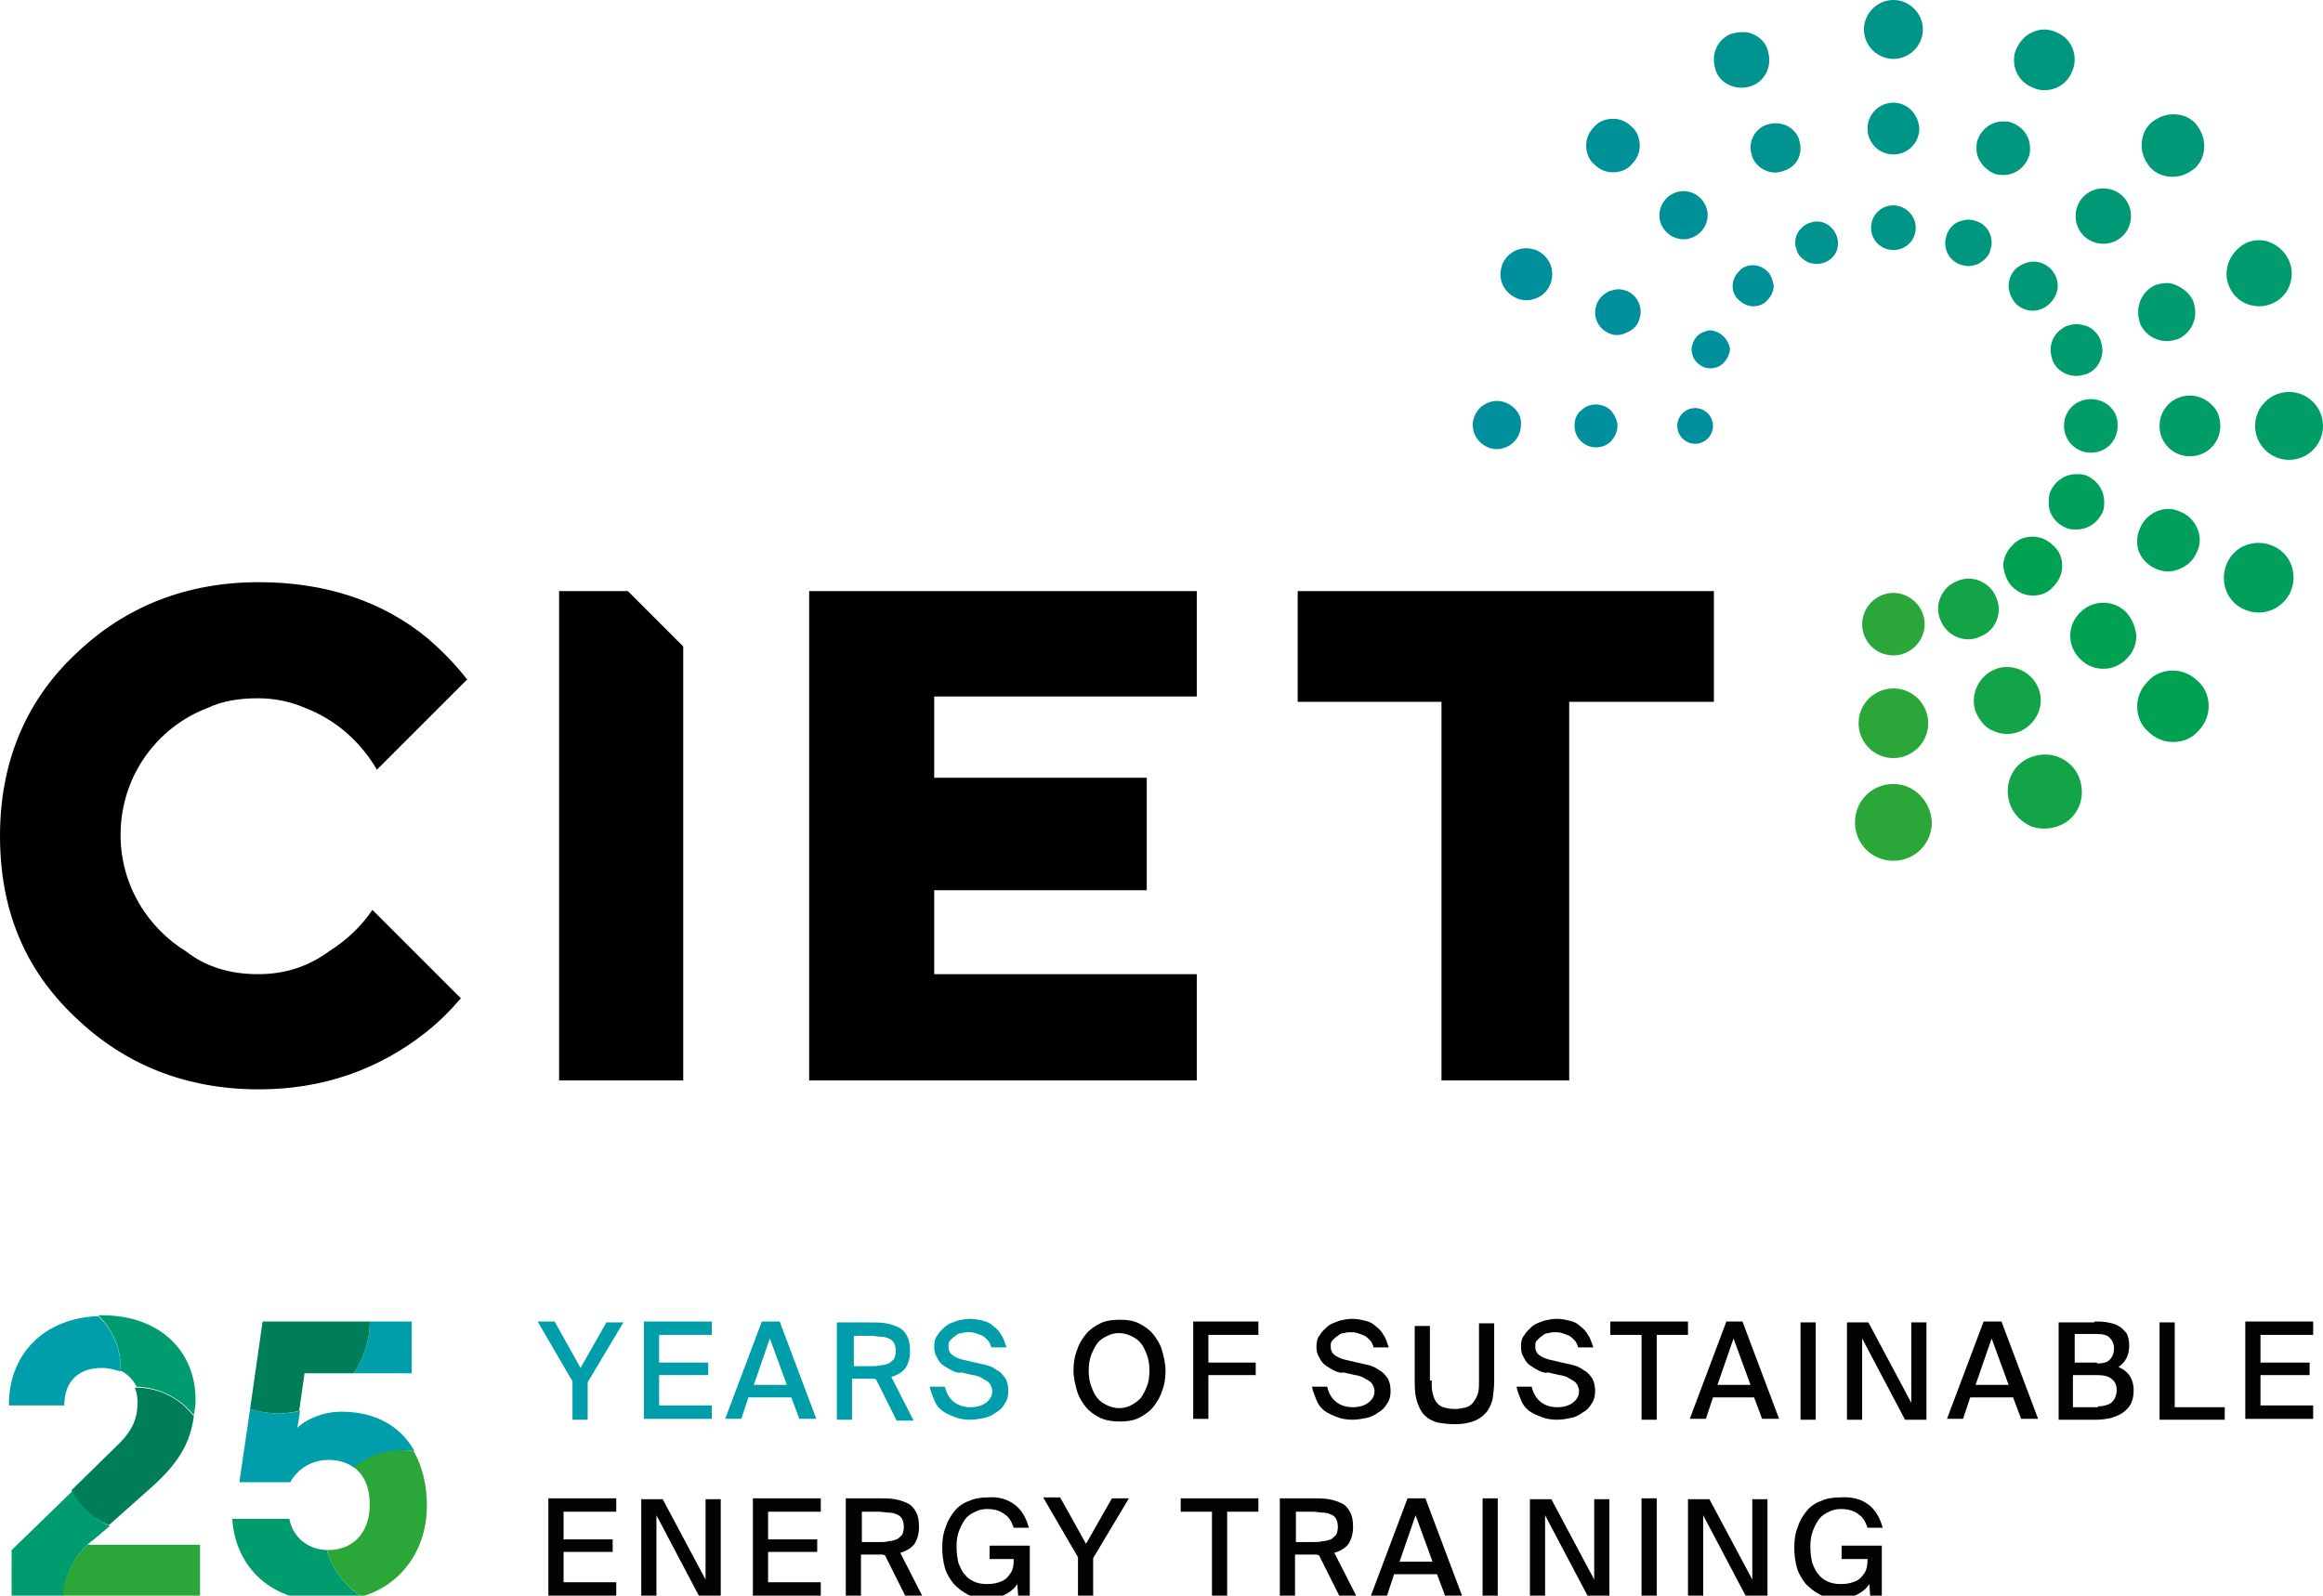 <?xml version="1.0" encoding="utf-8"?>
<!-- Generator: Adobe Illustrator 16.0.0, SVG Export Plug-In . SVG Version: 6.00 Build 0)  -->
<!DOCTYPE svg PUBLIC "-//W3C//DTD SVG 1.1//EN" "http://www.w3.org/Graphics/SVG/1.1/DTD/svg11.dtd">
<svg version="1.1" id="Layer_1" xmlns="http://www.w3.org/2000/svg" xmlns:xlink="http://www.w3.org/1999/xlink" x="0px" y="0px"
	 width="252.994px" height="173.818px" viewBox="162.632 319.495 252.994 173.818"
	 enable-background="new 162.632 319.495 252.994 173.818" xml:space="preserve">
<g>
	<g>
		<g>
			<path fill="#2BA73A" d="M368.84,404.896c-2.334,0-4.183,1.849-4.183,4.183c0,2.335,1.849,4.183,4.183,4.183
				s4.183-1.848,4.183-4.183C372.925,406.744,371.077,404.896,368.84,404.896z"/>
			<path fill="#2BA73A" d="M368.84,402.075c2.043,0,3.793-1.653,3.793-3.794c0-2.042-1.653-3.793-3.793-3.793
				c-2.043,0-3.793,1.653-3.793,3.793C365.047,400.324,366.7,402.075,368.84,402.075z"/>
			<path fill="#2BA73A" d="M368.84,390.889c1.848,0,3.404-1.556,3.404-3.404s-1.557-3.404-3.404-3.404s-3.404,1.556-3.404,3.404
				S366.895,390.889,368.84,390.889z"/>
		</g>
		<g>
			<path fill="#009589" d="M368.84,341.866c-1.361,0-2.432,1.07-2.432,2.432s1.07,2.432,2.432,2.432s2.432-1.07,2.432-2.432
				S370.105,341.866,368.84,341.866z"/>
			<path fill="#009589" d="M368.84,330.68c-1.557,0-2.82,1.265-2.82,2.821c0,1.557,1.264,2.821,2.82,2.821s2.82-1.264,2.82-2.821
				C371.564,331.945,370.397,330.68,368.84,330.68z"/>
			<path fill="#009589" d="M368.84,325.914c1.751,0,3.21-1.459,3.21-3.21c0-1.75-1.459-3.209-3.21-3.209s-3.21,1.459-3.21,3.209
				C365.63,324.455,367.089,325.914,368.84,325.914z"/>
		</g>
		<g>
			<path fill="#009781" d="M374.676,344.979c-0.097,0.292-0.194,0.681-0.194,0.973c0,1.07,0.584,1.946,1.557,2.334
				c0.291,0.098,0.681,0.195,0.973,0.195c0.291,0,0.681-0.097,0.973-0.195c0.583-0.292,1.167-0.778,1.361-1.362
				c0.098-0.292,0.194-0.681,0.194-0.973c0-1.07-0.583-1.945-1.556-2.334c-0.292-0.098-0.682-0.195-0.973-0.195
				c-0.292,0-0.682,0.097-0.973,0.195C375.454,343.812,374.968,344.298,374.676,344.979z"/>
			<path fill="#009781" d="M379.734,338.364c0.39,0.195,0.778,0.195,1.07,0.195l0,0c1.167,0,2.237-0.681,2.724-1.848
				c0.194-0.389,0.194-0.778,0.194-1.07c0-1.167-0.681-2.237-1.848-2.724c-0.39-0.194-0.778-0.194-1.07-0.194
				c-1.167,0-2.237,0.681-2.724,1.848c-0.194,0.389-0.194,0.778-0.194,1.167C377.886,336.808,378.664,337.878,379.734,338.364z"/>
			<path fill="#009781" d="M382.263,324.747c-0.194,0.389-0.292,0.778-0.292,1.264c0,1.362,0.778,2.529,2.043,3.016
				c0.389,0.194,0.778,0.292,1.265,0.292c1.361,0,2.528-0.778,3.015-2.042c0.195-0.389,0.292-0.875,0.292-1.265
				c0-1.361-0.778-2.529-2.042-3.015c-0.39-0.194-0.876-0.292-1.265-0.292c-0.39,0-0.876,0.098-1.265,0.292
				C383.236,323.288,382.653,323.969,382.263,324.747z"/>
		</g>
		<g>
			<path fill="#009978" d="M386.738,350.62c0-0.681-0.292-1.362-0.778-1.848s-1.167-0.778-1.848-0.778
				c-0.682,0-1.362,0.292-1.945,0.778c-0.486,0.486-0.778,1.167-0.778,1.848c0,0.681,0.292,1.362,0.778,1.945
				c0.486,0.486,1.167,0.778,1.848,0.778s1.361-0.292,1.848-0.778C386.446,351.982,386.738,351.301,386.738,350.62z"/>
			<path fill="#009978" d="M389.558,345.173c0.584,0.583,1.362,0.875,2.141,0.875c0.777,0,1.556-0.292,2.14-0.875
				c0.583-0.583,0.875-1.362,0.875-2.14c0-0.778-0.292-1.556-0.875-2.14c-0.584-0.584-1.362-0.875-2.14-0.875
				c-0.778,0-1.557,0.292-2.141,0.875c-0.583,0.583-0.875,1.362-0.875,2.14C388.683,343.812,388.975,344.59,389.558,345.173z"/>
			<path fill="#009978" d="M396.854,337.781c0.681,0.681,1.459,0.973,2.432,0.973c0.875,0,1.75-0.389,2.432-0.973
				c0.681-0.681,0.973-1.459,0.973-2.432c0-0.875-0.39-1.751-0.973-2.432c-0.682-0.681-1.459-0.973-2.432-0.973
				c-0.876,0-1.751,0.389-2.432,0.973c-0.682,0.681-0.973,1.459-0.973,2.432S396.27,337.1,396.854,337.781z"/>
		</g>
		<g>
			<path fill="#009B6F" d="M385.959,357.624c0,0.389,0.098,0.681,0.194,1.07c0.39,1.07,1.459,1.751,2.627,1.751
				c0.389,0,0.681-0.097,1.069-0.194c1.07-0.389,1.751-1.459,1.751-2.626c0-0.389-0.098-0.681-0.194-1.07
				c-0.292-0.681-0.778-1.265-1.557-1.557c-0.389-0.097-0.681-0.194-1.07-0.194c-0.389,0-0.681,0.097-1.069,0.194
				C386.64,355.484,385.959,356.457,385.959,357.624z"/>
			<path fill="#009B6F" d="M395.491,353.538c0,0.389,0.098,0.778,0.194,1.167c0.486,1.167,1.654,1.945,2.918,1.945
				c0.39,0,0.778-0.097,1.168-0.194c1.167-0.486,1.945-1.654,1.945-2.918c0-0.389-0.098-0.875-0.195-1.167
				c-0.291-0.778-0.973-1.362-1.75-1.751c-0.39-0.194-0.778-0.292-1.168-0.292c-0.389,0-0.777,0.097-1.167,0.194
				C396.27,351.009,395.491,352.177,395.491,353.538z"/>
			<path fill="#009B6F" d="M405.121,349.356c0,0.486,0.097,0.875,0.291,1.361c0.584,1.362,1.849,2.14,3.308,2.14
				c0.486,0,0.875-0.097,1.361-0.292c1.362-0.583,2.141-1.848,2.141-3.307c0-0.486-0.098-0.875-0.292-1.361
				c-0.389-0.875-1.07-1.557-1.945-1.946c-0.39-0.194-0.876-0.292-1.362-0.292s-0.875,0.097-1.361,0.292
				C405.996,346.632,405.121,347.897,405.121,349.356z"/>
		</g>
		<g>
			<path fill="#008F9D" d="M325.653,363.168c-0.681,0-1.361,0.292-1.848,0.778s-0.778,1.167-0.778,1.848
				c0,0.681,0.292,1.362,0.778,1.848s1.167,0.778,1.848,0.778l0,0c0.682,0,1.362-0.292,1.849-0.778s0.778-1.167,0.778-1.945
				C328.376,364.432,327.113,363.168,325.653,363.168z"/>
			<path fill="#008F9D" d="M338.104,364.238c-0.39-0.389-0.973-0.681-1.654-0.681c-0.583,0-1.167,0.194-1.653,0.681
				c-0.486,0.389-0.681,0.973-0.681,1.654c0,0.583,0.194,1.167,0.681,1.653c0.39,0.389,0.973,0.681,1.653,0.681
				c0.584,0,1.168-0.194,1.654-0.681c0.389-0.486,0.681-0.973,0.681-1.653C338.784,365.308,338.492,364.724,338.104,364.238z"/>
			<path fill="#008F9D" d="M347.246,363.946c-1.069,0-1.945,0.875-1.945,1.945c0,1.07,0.876,1.946,1.945,1.946
				c1.07,0,1.945-0.875,1.945-1.946C349.192,364.821,348.317,363.946,347.246,363.946z"/>
		</g>
		<g>
			<path fill="#009D66" d="M390.336,362.973c-1.653,0-2.918,1.265-2.918,2.918c0,1.654,1.361,2.918,2.918,2.918
				c1.653,0,2.918-1.265,2.918-2.918C393.352,364.238,391.99,362.973,390.336,362.973z"/>
			<path fill="#009D66" d="M403.467,363.557c-0.583-0.584-1.459-0.973-2.334-0.973c-1.848,0-3.307,1.459-3.307,3.307
				c0,1.848,1.459,3.307,3.307,3.307s3.307-1.459,3.307-3.307C404.44,365.016,404.149,364.141,403.467,363.557z"/>
			<path fill="#009D66" d="M411.93,362.195c-2.043,0-3.696,1.653-3.696,3.696c0,2.043,1.653,3.696,3.696,3.696
				s3.696-1.653,3.696-3.696C415.626,363.849,413.973,362.195,411.93,362.195z"/>
		</g>
		<g>
			<path fill="#008F9D" d="M331.49,350.426c0.097-0.292,0.194-0.681,0.194-1.07c0-1.167-0.681-2.14-1.751-2.626
				c-0.389-0.097-0.681-0.194-1.07-0.194c-1.167,0-2.14,0.681-2.626,1.75c-0.098,0.389-0.194,0.681-0.194,1.07
				c0,1.167,0.681,2.14,1.751,2.626c0.681,0.292,1.459,0.292,2.14,0C330.711,351.69,331.198,351.106,331.49,350.426z"/>
			<path fill="#008F9D" d="M341.118,354.414c0.098-0.292,0.195-0.583,0.195-0.973c0-0.973-0.584-1.848-1.46-2.237
				c-0.291-0.098-0.583-0.195-0.973-0.195c-0.291,0-0.583,0.097-0.973,0.195c-0.583,0.292-1.069,0.681-1.361,1.361
				c-0.098,0.292-0.194,0.584-0.194,0.973c0,0.973,0.583,1.848,1.459,2.237c0.583,0.292,1.265,0.292,1.848,0
				C340.438,355.484,340.924,354.997,341.118,354.414z"/>
			<path fill="#008F9D" d="M349.678,355.678c-0.291-0.097-0.486-0.195-0.777-0.195c-0.292,0-0.486,0.098-0.778,0.195
				c-0.486,0.194-0.876,0.583-1.07,1.07c-0.098,0.292-0.194,0.486-0.194,0.778c0,0.875,0.486,1.556,1.265,1.945
				c0.486,0.194,1.069,0.194,1.556,0s0.876-0.583,1.168-1.167c0.097-0.292,0.194-0.486,0.194-0.778
				C350.943,356.748,350.456,356.067,349.678,355.678z"/>
		</g>
		<g>
			<path fill="#009F5B" d="M387.613,376.98c0.39,0.194,0.778,0.194,1.168,0.194c1.264,0,2.334-0.778,2.82-1.848
				c0.194-0.389,0.194-0.778,0.194-1.167c0-1.265-0.778-2.334-1.848-2.821c-0.39-0.195-0.778-0.195-1.167-0.195
				c-1.265,0-2.335,0.778-2.821,1.848c-0.194,0.389-0.194,0.778-0.194,1.167C385.667,375.326,386.446,376.494,387.613,376.98z"/>
			<path fill="#009F5B" d="M397.437,381.454c0.876,0.389,1.751,0.389,2.626,0c0.876-0.389,1.459-0.973,1.849-1.848
				c0.194-0.389,0.292-0.875,0.292-1.264c0-1.362-0.876-2.626-2.141-3.113c-0.389-0.194-0.875-0.292-1.264-0.292
				c-1.362,0-2.627,0.875-3.113,2.14c-0.194,0.389-0.292,0.875-0.292,1.265C395.297,379.606,396.075,380.871,397.437,381.454z"/>
			<path fill="#009F5B" d="M412.124,383.886c0.194-0.486,0.292-0.973,0.292-1.459c0-1.556-0.875-2.918-2.335-3.501
				c-0.486-0.195-0.973-0.292-1.459-0.292c-1.556,0-2.918,0.875-3.501,2.334c-0.195,0.486-0.292,0.973-0.292,1.459
				c0,1.557,0.875,2.918,2.334,3.502c0.486,0.194,0.973,0.292,1.459,0.292C410.179,386.22,411.541,385.248,412.124,383.886z"/>
		</g>
		<g>
			<path fill="#009198" d="M336.255,337.392c0.584,0.584,1.265,0.875,2.043,0.875s1.556-0.292,2.042-0.875
				c0.584-0.583,0.876-1.264,0.876-2.042c0-0.778-0.292-1.556-0.876-2.042c-0.583-0.583-1.264-0.875-2.042-0.875
				s-1.557,0.292-2.043,0.875c-0.583,0.583-0.875,1.264-0.875,2.042S335.672,336.905,336.255,337.392z"/>
			<path fill="#009198" d="M344.134,344.784c0.486,0.486,1.167,0.778,1.848,0.778c0.682,0,1.362-0.292,1.849-0.778
				s0.778-1.167,0.778-1.848c0-0.681-0.292-1.362-0.778-1.848s-1.167-0.778-1.849-0.778c-0.681,0-1.361,0.292-1.848,0.778
				s-0.778,1.167-0.778,1.848C343.356,343.714,343.648,344.298,344.134,344.784z"/>
			<path fill="#009198" d="M355.125,349.064c-0.389-0.389-0.973-0.681-1.557-0.681c-0.583,0-1.167,0.194-1.556,0.681
				c-0.39,0.389-0.681,0.973-0.681,1.556c0,0.584,0.194,1.167,0.681,1.557c0.389,0.389,0.973,0.681,1.556,0.681
				c0.584,0,1.168-0.194,1.557-0.681c0.389-0.389,0.681-0.973,0.681-1.557C355.709,350.037,355.514,349.453,355.125,349.064z"/>
		</g>
		<g>
			<path fill="#00A251" d="M381.777,383.399c0.584,0.584,1.362,0.973,2.237,0.973s1.653-0.292,2.237-0.973
				c0.583-0.583,0.973-1.361,0.973-2.237s-0.292-1.654-0.973-2.237c-0.584-0.583-1.362-0.973-2.237-0.973s-1.653,0.292-2.237,0.973
				c-0.583,0.583-0.973,1.362-0.973,2.237C380.902,381.94,381.194,382.816,381.777,383.399z"/>
			<path fill="#00A251" d="M394.227,386.22c-0.681-0.681-1.556-1.07-2.528-1.07s-1.849,0.389-2.529,1.07
				c-0.681,0.681-1.07,1.557-1.07,2.529s0.39,1.848,1.07,2.529s1.557,1.07,2.529,1.07s1.848-0.389,2.528-1.07s1.07-1.556,1.07-2.529
				C395.199,387.777,394.811,386.901,394.227,386.22z"/>
			<path fill="#00A251" d="M403.176,396.434c0-1.07-0.39-2.043-1.168-2.724c-0.777-0.778-1.75-1.167-2.723-1.167
				c-1.07,0-2.043,0.389-2.724,1.167c-0.778,0.778-1.168,1.751-1.168,2.724c0,1.07,0.39,2.043,1.168,2.724
				c0.778,0.778,1.751,1.167,2.724,1.167c1.069,0,2.042-0.389,2.723-1.167C402.786,398.379,403.176,397.406,403.176,396.434z"/>
		</g>
		<g>
			<path fill="#009390" d="M349.289,326.011c0,0.389,0.098,0.778,0.194,1.167c0.292,0.778,0.876,1.362,1.653,1.653
				c0.778,0.292,1.557,0.292,2.335,0c1.167-0.486,1.848-1.556,1.848-2.82c0-0.389-0.097-0.778-0.194-1.167
				c-0.292-0.778-0.875-1.362-1.653-1.654c-0.39-0.194-0.778-0.194-1.167-0.194c-0.39,0-0.778,0.097-1.168,0.194
				C349.97,323.677,349.289,324.747,349.289,326.011z"/>
			<path fill="#009390" d="M358.724,335.641c0-0.389-0.097-0.681-0.194-1.07c-0.292-0.681-0.778-1.167-1.459-1.459
				c-0.292-0.097-0.681-0.194-1.07-0.194c-0.389,0-0.681,0.097-1.069,0.194c-0.973,0.389-1.653,1.362-1.653,2.432
				c0,0.389,0.097,0.681,0.194,1.07c0.292,0.681,0.778,1.167,1.459,1.459c0.681,0.292,1.361,0.292,2.042,0
				C358.141,337.684,358.724,336.711,358.724,335.641z"/>
			<path fill="#009390" d="M362.81,345.951c0-0.292-0.098-0.583-0.195-0.875c-0.389-0.875-1.167-1.459-2.14-1.459
				c-0.292,0-0.583,0.097-0.875,0.194c-0.876,0.389-1.459,1.167-1.459,2.14c0,0.292,0.097,0.584,0.194,0.875
				c0.194,0.584,0.681,0.973,1.265,1.265c0.583,0.194,1.167,0.194,1.751,0C362.323,347.702,362.81,346.924,362.81,345.951z"/>
		</g>
		<g>
			<path fill="#12A447" d="M380.318,385.831c0-0.389-0.097-0.875-0.292-1.264c-0.486-1.265-1.751-2.042-3.015-2.042
				c-0.39,0-0.876,0.097-1.265,0.292c-1.265,0.486-2.043,1.751-2.043,3.015c0,0.389,0.098,0.875,0.292,1.265
				c0.486,1.265,1.751,2.042,3.016,2.042l0,0c0.389,0,0.875-0.097,1.264-0.292C379.539,388.36,380.318,387.193,380.318,385.831z"/>
			<path fill="#12A447" d="M384.889,395.752c0-0.486-0.097-0.973-0.291-1.362c-0.584-1.361-1.945-2.237-3.404-2.237
				c-0.486,0-0.973,0.097-1.362,0.292c-1.361,0.584-2.237,1.945-2.237,3.405c0,0.486,0.098,0.973,0.292,1.362
				c0.389,0.875,1.07,1.653,1.945,1.945c0.876,0.389,1.945,0.389,2.821,0C383.916,398.573,384.889,397.309,384.889,395.752z"/>
			<path fill="#12A447" d="M389.364,405.771c0-0.486-0.098-1.07-0.292-1.557c-0.583-1.557-2.14-2.529-3.696-2.529
				c-0.486,0-1.069,0.098-1.556,0.292c-1.557,0.584-2.529,2.043-2.529,3.696c0,0.486,0.098,1.07,0.292,1.557
				c0.389,0.973,1.167,1.751,2.14,2.237c0.486,0.194,0.973,0.291,1.557,0.291l0,0c0.486,0,1.069-0.097,1.556-0.291
				C388.391,408.884,389.364,407.425,389.364,405.771z"/>
		</g>
	</g>
	<g>
		<g>
			<polygon points="292.971,425.614 264.374,425.614 264.374,416.471 287.525,416.471 287.525,404.215 264.374,404.215 
				264.374,395.364 292.971,395.364 292.971,383.886 250.757,383.886 250.757,437.188 292.971,437.188 			"/>
			<polygon points="303.962,395.947 319.622,395.947 319.622,437.188 333.531,437.188 333.531,395.947 349.289,395.947 
				349.289,383.886 303.962,383.886 			"/>
		</g>
		<g>
			<polygon points="223.522,383.886 223.522,437.188 237.042,437.188 237.042,389.917 231.012,383.886 			"/>
		</g>
		<path d="M198.524,423.085c-2.237,1.653-4.766,2.529-7.781,2.529s-5.642-0.778-7.781-2.432c-4.28-2.627-7.198-7.296-7.198-12.742
			c0-6.323,3.891-11.673,9.436-13.812c1.653-0.778,3.502-1.07,5.544-1.07c1.849,0,3.599,0.389,5.155,1.07
			c3.308,1.265,6.03,3.696,7.781,6.712l9.824-9.824c-1.265-1.654-2.724-3.113-4.279-4.475c-4.961-4.085-11.187-6.128-18.384-6.128
			c-7.879,0-14.591,2.626-20.037,7.879c-5.447,5.155-8.171,11.866-8.171,19.745c0,7.977,2.626,14.493,8.171,19.746
			c5.446,5.252,12.158,7.878,20.037,7.878c6.906,0,13.034-2.14,18.188-6.225c1.362-1.07,2.627-2.335,3.794-3.696l-9.63-9.63
			C201.928,420.459,200.372,421.918,198.524,423.085z"/>
	</g>
	<g>
		<g>
			<path fill="#009DAA" d="M225.857,468.509l2.82-4.96h1.849l-3.892,6.517v4.085h-1.653v-4.183l-3.793-6.517h1.848L225.857,468.509z
				"/>
			<path fill="#009DAA" d="M240.155,463.451v1.459h-5.738v3.016h5.35v1.361h-5.35v3.308h5.738v1.459h-7.393v-10.603H240.155z"/>
			<path fill="#009DAA" d="M247.547,463.451l3.988,10.603h-1.849l-0.875-2.335h-4.669l-0.778,2.335h-1.751l3.988-10.603H247.547z
				 M248.325,470.357l-1.849-5.059l-1.75,5.059H248.325z"/>
			<path fill="#009DAA" d="M257.663,469.677h-0.39h-1.848v4.474h-1.653v-10.602h3.404c0.681,0,1.361,0,1.945,0.097
				c0.583,0.098,1.069,0.292,1.459,0.486c0.389,0.194,0.681,0.584,0.875,0.973c0.194,0.39,0.292,0.876,0.292,1.557
				c0,0.778-0.194,1.361-0.486,1.848c-0.39,0.486-0.876,0.778-1.557,0.973l2.432,4.767h-1.848l-2.237-4.475
				C257.858,469.677,257.76,469.677,257.663,469.677z M255.523,468.314h1.945c0.39,0,0.778,0,1.07-0.098
				c0.292,0,0.584-0.097,0.875-0.194c0.195-0.097,0.39-0.292,0.584-0.486c0.098-0.194,0.194-0.486,0.194-0.875
				c0-0.39-0.097-0.681-0.194-0.876c-0.097-0.194-0.292-0.389-0.584-0.486c-0.194-0.097-0.486-0.194-0.875-0.194
				c-0.292,0-0.681-0.097-1.07-0.097h-1.848v3.307H255.523z"/>
			<path fill="#009DAA" d="M266.32,468.801c-0.389-0.194-0.681-0.389-0.973-0.584c-0.292-0.194-0.486-0.486-0.681-0.875
				c-0.194-0.292-0.292-0.681-0.292-1.167s0.098-0.973,0.39-1.265c0.194-0.389,0.583-0.681,0.875-0.973
				c0.389-0.292,0.778-0.389,1.265-0.584c0.486-0.097,0.875-0.194,1.361-0.194s0.973,0.098,1.362,0.194
				c0.486,0.098,0.875,0.292,1.167,0.584c0.389,0.292,0.681,0.584,0.875,0.973c0.292,0.389,0.39,0.875,0.584,1.361H270.6
				c-0.098-0.291-0.195-0.583-0.39-0.777c-0.194-0.195-0.389-0.39-0.583-0.486c-0.195-0.098-0.486-0.195-0.778-0.292
				c-0.292-0.098-0.486-0.098-0.778-0.098c-0.194,0-0.389,0-0.681,0.098c-0.292,0-0.486,0.097-0.681,0.292
				c-0.195,0.097-0.39,0.291-0.584,0.486c-0.194,0.194-0.194,0.389-0.194,0.681c0,0.486,0.194,0.778,0.486,0.973
				s0.681,0.389,1.167,0.486l1.265,0.292c0.389,0.097,0.875,0.194,1.265,0.291c0.389,0.098,0.777,0.292,1.167,0.584
				c0.389,0.194,0.584,0.486,0.875,0.876c0.195,0.389,0.292,0.777,0.292,1.361c0,0.486-0.097,0.973-0.389,1.361
				c-0.194,0.39-0.584,0.778-0.973,0.973c-0.39,0.292-0.778,0.486-1.265,0.584s-0.973,0.194-1.557,0.194
				c-0.583,0-1.167-0.097-1.653-0.292c-0.486-0.194-0.973-0.389-1.361-0.681c-0.39-0.292-0.682-0.681-0.876-1.167
				s-0.389-0.973-0.486-1.459h1.653c0.195,0.778,0.486,1.265,0.973,1.653c0.486,0.39,1.07,0.584,1.849,0.584
				c0.681,0,1.265-0.194,1.653-0.486s0.681-0.681,0.681-1.265c0-0.292-0.097-0.486-0.194-0.681s-0.292-0.39-0.486-0.486
				c-0.194-0.098-0.486-0.292-0.681-0.39c-0.292-0.097-0.584-0.194-0.778-0.194l-1.265-0.292
				C267.098,469.093,266.709,468.995,266.32,468.801z"/>
			<path fill="#010202" d="M289.178,471.038c-0.194,0.681-0.584,1.265-0.973,1.751c-0.39,0.486-0.973,0.875-1.557,1.167
				c-0.583,0.292-1.265,0.389-2.043,0.389c-0.777,0-1.459-0.097-2.14-0.389c-0.583-0.292-1.167-0.681-1.556-1.167
				c-0.39-0.486-0.778-1.07-0.973-1.751c-0.195-0.681-0.39-1.459-0.39-2.237s0.098-1.557,0.39-2.237
				c0.194-0.681,0.583-1.265,0.973-1.751c0.389-0.486,0.973-0.875,1.556-1.167c0.584-0.292,1.362-0.389,2.14-0.389
				c0.778,0,1.46,0.097,2.043,0.389c0.584,0.292,1.167,0.681,1.557,1.167c0.389,0.486,0.778,1.07,0.973,1.751
				c0.194,0.682,0.389,1.459,0.389,2.237S289.47,470.357,289.178,471.038z M281.493,470.552c0.194,0.486,0.39,0.973,0.681,1.265
				c0.292,0.389,0.682,0.583,1.07,0.778c0.389,0.194,0.876,0.291,1.265,0.291c0.486,0,0.875-0.097,1.265-0.291
				c0.389-0.195,0.778-0.486,1.069-0.778c0.292-0.39,0.486-0.778,0.682-1.265c0.194-0.486,0.291-1.07,0.291-1.751
				s-0.097-1.265-0.291-1.751c-0.195-0.486-0.39-0.973-0.682-1.265c-0.291-0.389-0.681-0.583-1.069-0.777
				c-0.39-0.195-0.876-0.292-1.265-0.292c-0.486,0-0.876,0.097-1.265,0.292c-0.389,0.194-0.778,0.389-1.07,0.777
				c-0.291,0.39-0.486,0.778-0.681,1.265s-0.292,1.07-0.292,1.751S281.299,470.065,281.493,470.552z"/>
			<path fill="#010202" d="M299.683,463.451v1.459h-5.447v3.016h5.155v1.361h-5.155v4.767h-1.653v-10.603H299.683z"/>
			<path fill="#010202" d="M307.95,468.801c-0.39-0.194-0.681-0.389-0.973-0.584c-0.292-0.194-0.486-0.486-0.681-0.875
				c-0.194-0.292-0.292-0.681-0.292-1.167s0.098-0.973,0.389-1.265c0.194-0.389,0.584-0.681,0.876-0.973
				c0.389-0.292,0.777-0.389,1.264-0.584c0.486-0.097,0.876-0.194,1.362-0.194s0.973,0.098,1.361,0.194
				c0.486,0.098,0.876,0.292,1.168,0.584c0.389,0.292,0.681,0.584,0.875,0.973c0.292,0.389,0.389,0.875,0.584,1.361h-1.654
				c-0.097-0.291-0.194-0.583-0.389-0.777c-0.194-0.195-0.389-0.39-0.584-0.486c-0.194-0.098-0.486-0.195-0.778-0.292
				c-0.291-0.098-0.486-0.098-0.777-0.098c-0.195,0-0.39,0-0.682,0.098c-0.291,0-0.486,0.097-0.681,0.292
				c-0.194,0.097-0.389,0.291-0.583,0.486c-0.195,0.194-0.195,0.389-0.195,0.681c0,0.486,0.195,0.778,0.486,0.973
				c0.292,0.194,0.682,0.389,1.168,0.486l1.264,0.292c0.39,0.097,0.876,0.194,1.265,0.291c0.39,0.098,0.778,0.292,1.168,0.584
				c0.389,0.194,0.583,0.486,0.875,0.876c0.194,0.389,0.292,0.777,0.292,1.361c0,0.486-0.098,0.973-0.39,1.361
				c-0.194,0.39-0.583,0.778-0.973,0.973c-0.389,0.292-0.777,0.486-1.265,0.584c-0.486,0.098-0.973,0.194-1.556,0.194
				c-0.584,0-1.167-0.097-1.653-0.292c-0.486-0.194-0.973-0.389-1.362-0.681c-0.389-0.292-0.681-0.681-0.875-1.167
				s-0.389-0.973-0.486-1.459h1.653c0.194,0.778,0.486,1.265,0.973,1.653c0.486,0.39,1.07,0.584,1.848,0.584
				c0.682,0,1.265-0.194,1.654-0.486c0.389-0.292,0.681-0.681,0.681-1.265c0-0.292-0.098-0.486-0.194-0.681
				c-0.098-0.194-0.292-0.39-0.486-0.486c-0.195-0.098-0.486-0.292-0.682-0.39c-0.291-0.097-0.583-0.194-0.777-0.194l-1.265-0.292
				C308.729,469.093,308.339,468.995,307.95,468.801z"/>
			<path fill="#010202" d="M318.553,469.871c0,0.486,0,0.973,0.097,1.361c0.098,0.39,0.194,0.681,0.39,0.973
				c0.194,0.292,0.486,0.486,0.777,0.584c0.292,0.097,0.778,0.194,1.265,0.194s0.876-0.098,1.265-0.194
				c0.292-0.098,0.584-0.292,0.778-0.584s0.389-0.583,0.486-0.973c0.097-0.389,0.097-0.875,0.097-1.361v-6.226h1.654v6.226
				c0,0.778-0.098,1.556-0.195,2.14c-0.194,0.584-0.389,1.07-0.777,1.459c-0.39,0.389-0.778,0.681-1.362,0.875
				c-0.583,0.195-1.167,0.292-1.945,0.292s-1.361-0.097-1.945-0.194c-0.583-0.194-0.973-0.389-1.361-0.778
				c-0.39-0.389-0.584-0.875-0.778-1.361c-0.194-0.584-0.292-1.265-0.292-2.14v-6.226h1.653v5.934H318.553z"/>
			<path fill="#010202" d="M330.225,468.801c-0.39-0.194-0.681-0.389-0.973-0.584c-0.292-0.194-0.486-0.486-0.681-0.875
				c-0.195-0.292-0.292-0.681-0.292-1.167s0.097-0.973,0.389-1.265c0.194-0.389,0.584-0.681,0.876-0.973
				c0.389-0.292,0.777-0.389,1.264-0.584c0.486-0.097,0.876-0.194,1.362-0.194s0.973,0.098,1.361,0.194
				c0.486,0.098,0.876,0.292,1.168,0.584c0.389,0.292,0.681,0.584,0.875,0.973c0.292,0.389,0.389,0.875,0.584,1.361h-1.654
				c-0.097-0.291-0.194-0.583-0.389-0.777c-0.194-0.195-0.389-0.39-0.584-0.486c-0.194-0.098-0.486-0.195-0.778-0.292
				c-0.291-0.098-0.486-0.098-0.777-0.098c-0.195,0-0.39,0-0.682,0.098c-0.291,0-0.486,0.097-0.681,0.292
				c-0.194,0.097-0.389,0.291-0.583,0.486c-0.195,0.194-0.195,0.389-0.195,0.681c0,0.486,0.195,0.778,0.486,0.973
				c0.292,0.194,0.682,0.389,1.168,0.486l1.264,0.292c0.39,0.097,0.876,0.194,1.265,0.291c0.39,0.098,0.778,0.292,1.168,0.584
				c0.389,0.194,0.583,0.486,0.875,0.876c0.194,0.389,0.292,0.777,0.292,1.361c0,0.486-0.098,0.973-0.39,1.361
				c-0.194,0.39-0.583,0.778-0.973,0.973c-0.389,0.292-0.778,0.486-1.265,0.584s-0.973,0.194-1.556,0.194
				c-0.584,0-1.167-0.097-1.653-0.292c-0.486-0.194-0.973-0.389-1.362-0.681c-0.389-0.292-0.681-0.681-0.875-1.167
				c-0.195-0.486-0.39-0.973-0.486-1.459h1.653c0.194,0.778,0.486,1.265,0.973,1.653c0.486,0.39,1.07,0.584,1.848,0.584
				c0.682,0,1.265-0.194,1.654-0.486c0.389-0.292,0.681-0.681,0.681-1.265c0-0.292-0.098-0.486-0.194-0.681
				c-0.098-0.194-0.292-0.39-0.486-0.486c-0.195-0.098-0.486-0.292-0.682-0.39c-0.291-0.097-0.583-0.194-0.777-0.194l-1.265-0.292
				C331.003,469.093,330.614,468.995,330.225,468.801z"/>
			<path fill="#010202" d="M338.006,464.91v-1.459h8.462v1.459h-3.404v9.24h-1.653v-9.24H338.006z"/>
			<path fill="#010202" d="M352.402,463.451l3.988,10.603h-1.849l-0.875-2.335h-4.475l-0.777,2.335h-1.751l3.987-10.603H352.402z
				 M353.278,470.357l-1.849-5.059l-1.751,5.059H353.278z"/>
			<path fill="#010202" d="M358.724,474.15v-10.602h1.654v10.602H358.724z"/>
			<path fill="#010202" d="M365.436,465.299v8.852h-1.653v-10.602h2.334l4.669,8.754v-8.754h1.653v10.602h-2.334L365.436,465.299z"
				/>
			<path fill="#010202" d="M380.61,463.451l3.988,10.603h-1.849l-0.875-2.335h-4.669l-0.778,2.335h-1.751l3.988-10.603H380.61z
				 M381.388,470.357l-1.849-5.059l-1.751,5.059H381.388z"/>
			<path fill="#010202" d="M390.726,463.451c0.486,0,0.973,0,1.459,0.098c0.486,0.097,0.875,0.194,1.167,0.389
				c0.389,0.194,0.583,0.486,0.875,0.778c0.194,0.389,0.292,0.778,0.292,1.361c0,0.486-0.098,0.973-0.292,1.362
				c-0.194,0.389-0.486,0.681-0.875,0.973c0.486,0.194,0.875,0.486,1.167,0.875c0.292,0.39,0.486,0.973,0.486,1.653
				c0,0.584-0.097,1.07-0.292,1.459c-0.194,0.39-0.486,0.682-0.875,0.973c-0.389,0.292-0.778,0.39-1.265,0.584
				c-0.486,0.098-0.973,0.194-1.557,0.194h-4.182v-10.602h3.891V463.451z M391.017,468.022c0.584,0,1.07-0.097,1.362-0.389
				s0.486-0.681,0.486-1.265c0-0.486-0.194-0.875-0.486-1.167s-0.778-0.39-1.362-0.39h-2.432v3.113h2.432V468.022z M391.115,472.691
				c0.681,0,1.265-0.194,1.557-0.486c0.291-0.292,0.486-0.778,0.486-1.265c0-0.583-0.195-0.973-0.584-1.264
				c-0.389-0.292-0.875-0.39-1.653-0.39h-2.529v3.502h2.724V472.691z"/>
			<path fill="#010202" d="M404.926,472.691v1.459h-7.1v-10.602h1.653v9.24h5.446V472.691z"/>
			<path fill="#010202" d="M414.556,463.451v1.459h-5.738v3.016h5.35v1.361h-5.35v3.308h5.738v1.459h-7.393v-10.603H414.556z"/>
			<path fill="#010202" d="M229.747,482.71v1.459h-5.739v3.016h5.35v1.361h-5.35v3.308h5.739v1.459h-7.393V482.71H229.747z"/>
			<path fill="#010202" d="M234.124,484.559v8.852h-1.653v-10.603h2.334l4.669,8.754v-8.754h1.653v10.603h-2.334L234.124,484.559z"
				/>
			<path fill="#010202" d="M252.022,482.71v1.459h-5.739v3.016h5.35v1.361h-5.35v3.308h5.739v1.459h-7.393V482.71H252.022z"/>
			<path fill="#010202" d="M258.636,488.838h-0.39h-1.848v4.475h-1.653V482.71h3.404c0.681,0,1.361,0,1.945,0.098
				c0.583,0.097,1.069,0.292,1.459,0.486c0.389,0.194,0.681,0.584,0.875,0.973s0.292,0.875,0.292,1.557
				c0,0.777-0.194,1.361-0.486,1.848c-0.389,0.486-0.875,0.778-1.557,0.973l2.432,4.767h-1.848l-2.237-4.475
				C258.83,488.838,258.733,488.838,258.636,488.838z M256.399,487.477h1.945c0.389,0,0.778,0,1.069-0.098
				c0.292,0,0.584-0.097,0.876-0.194c0.194-0.098,0.389-0.292,0.584-0.486c0.097-0.194,0.194-0.486,0.194-0.875
				c0-0.39-0.098-0.682-0.194-0.876c-0.098-0.194-0.292-0.389-0.584-0.486c-0.194-0.098-0.486-0.194-0.876-0.194
				c-0.291,0-0.681-0.098-1.069-0.098h-1.849v3.308H256.399z"/>
			<path fill="#010202" d="M273.128,483.391c0.778,0.584,1.265,1.46,1.557,2.529h-1.653c-0.194-0.583-0.486-1.167-0.973-1.459
				c-0.486-0.389-1.07-0.583-1.945-0.583c-0.486,0-0.876,0.097-1.265,0.291c-0.389,0.195-0.778,0.39-1.07,0.778
				c-0.292,0.39-0.486,0.778-0.681,1.265s-0.292,1.07-0.292,1.751s0.098,1.265,0.194,1.751c0.195,0.486,0.39,0.973,0.682,1.264
				c0.291,0.39,0.583,0.584,0.973,0.778c0.389,0.194,0.875,0.292,1.361,0.292c0.292,0,0.681,0,1.07-0.098
				c0.389-0.097,0.681-0.194,0.973-0.389s0.486-0.486,0.681-0.778s0.292-0.778,0.292-1.265v-0.194h-2.626v-1.459h4.377v5.447h-1.265
				l-0.098-1.265c-0.292,0.486-0.778,0.875-1.361,1.167c-0.584,0.292-1.265,0.39-1.945,0.39c-0.778,0-1.459-0.098-2.043-0.39
				c-0.584-0.291-1.07-0.681-1.557-1.167c-0.389-0.486-0.777-1.07-0.973-1.751c-0.194-0.681-0.291-1.459-0.291-2.237
				c0-0.777,0.097-1.556,0.389-2.236c0.194-0.682,0.584-1.265,0.973-1.751s0.973-0.876,1.557-1.07
				c0.583-0.292,1.361-0.389,2.042-0.389C271.378,482.516,272.351,482.808,273.128,483.391z"/>
			<path fill="#010202" d="M280.91,487.671l2.82-4.961h1.849l-3.892,6.518v4.085h-1.653v-4.183l-3.793-6.517h1.848L280.91,487.671z"
				/>
			<path fill="#010202" d="M291.22,484.169v-1.459h8.463v1.459h-3.404v9.241h-1.653v-9.241H291.22z"/>
			<path fill="#010202" d="M305.907,488.838h-0.389h-1.848v4.475h-1.654V482.71h3.404c0.682,0,1.362,0,1.945,0.098
				c0.584,0.097,1.07,0.292,1.459,0.486c0.39,0.194,0.682,0.584,0.876,0.973s0.291,0.875,0.291,1.557
				c0,0.777-0.194,1.361-0.486,1.848c-0.389,0.486-0.875,0.778-1.556,0.973l2.432,4.767h-1.849l-2.236-4.475
				C306.103,488.838,306.005,488.838,305.907,488.838z M303.671,487.477h1.945c0.389,0,0.777,0,1.069-0.098
				c0.292,0,0.584-0.097,0.875-0.194c0.195-0.098,0.39-0.292,0.584-0.486c0.098-0.194,0.194-0.486,0.194-0.875
				c0-0.39-0.097-0.682-0.194-0.876s-0.292-0.389-0.584-0.486c-0.194-0.098-0.486-0.194-0.875-0.194
				c-0.292,0-0.681-0.098-1.069-0.098h-1.849v3.308H303.671z"/>
			<path fill="#010202" d="M317.871,482.71l3.988,10.603h-1.848l-0.876-2.335h-4.669l-0.778,2.335h-1.75l3.987-10.603H317.871z
				 M318.65,489.616l-1.848-5.058l-1.751,5.058H318.65z"/>
			<path fill="#010202" d="M324.097,493.312V482.71h1.653v10.603H324.097z"/>
			<path fill="#010202" d="M330.906,484.559v8.852h-1.653v-10.603h2.334l4.669,8.754v-8.754h1.653v10.603h-2.334L330.906,484.559z"
				/>
			<path fill="#010202" d="M341.41,493.312V482.71h1.653v10.603H341.41z"/>
			<path fill="#010202" d="M348.122,484.559v8.852h-1.654v-10.603h2.335l4.669,8.754v-8.754h1.653v10.603h-2.334L348.122,484.559z"
				/>
			<path fill="#010202" d="M366.116,483.391c0.778,0.584,1.265,1.46,1.557,2.529h-1.653c-0.195-0.583-0.486-1.167-0.973-1.459
				c-0.487-0.389-1.07-0.583-1.946-0.583c-0.486,0-0.875,0.097-1.264,0.291c-0.39,0.195-0.778,0.39-1.07,0.778
				c-0.292,0.39-0.486,0.778-0.681,1.265s-0.292,1.07-0.292,1.751s0.098,1.265,0.194,1.751c0.194,0.486,0.39,0.973,0.681,1.264
				c0.292,0.39,0.584,0.584,0.973,0.778c0.39,0.194,0.876,0.292,1.362,0.292c0.292,0,0.681,0,1.07-0.098
				c0.389-0.097,0.681-0.194,0.973-0.389c0.291-0.194,0.486-0.486,0.681-0.778s0.292-0.778,0.292-1.265v-0.194h-2.821v-1.459h4.377
				v5.447h-1.265l-0.097-1.265c-0.292,0.486-0.778,0.875-1.362,1.167c-0.583,0.292-1.264,0.39-1.945,0.39
				c-0.778,0-1.459-0.098-2.042-0.39c-0.584-0.291-1.07-0.681-1.557-1.167c-0.389-0.486-0.778-1.07-0.973-1.751
				s-0.292-1.459-0.292-2.237c0-0.777,0.098-1.556,0.39-2.236c0.194-0.682,0.583-1.265,0.973-1.751
				c0.389-0.486,0.973-0.876,1.556-1.07c0.584-0.292,1.362-0.389,2.043-0.389C364.365,482.516,365.338,482.808,366.116,483.391z"/>
		</g>
		<g>
			<path fill="none" d="M183.74,473.762v-0.098C183.74,473.664,183.74,473.664,183.74,473.762L183.74,473.762z"/>
			<path fill="#009DAA" d="M207.765,477.555c-1.362-2.432-3.892-4.279-7.977-4.279c-2.042,0-3.891,0.875-4.766,1.751l0.291-1.849
				c-0.777,0.194-1.459,0.292-2.334,0.292c-1.07,0-2.14-0.194-3.112-0.486l-1.167,7.976h5.544c0,0,1.167-2.432,4.183-2.432
				c1.069,0,2.042,0.292,2.82,0.876c1.459-1.167,3.308-1.849,5.35-1.849C206.987,477.458,207.375,477.555,207.765,477.555z"/>
			<path fill="#009DAA" d="M201.151,469.093h6.322v-5.642h-4.572l0,0C202.901,465.591,202.22,467.536,201.151,469.093z"/>
			<path fill="#009B6F" d="M183.74,473.664L183.74,473.664c0.097-0.583,0.194-1.069,0.194-1.653c0-5.35-3.891-9.24-10.213-9.24
				c-0.098,0-0.292,0-0.39,0c1.459,1.459,2.432,3.404,2.432,5.642c0,0.097,0,0.291,0,0.389c0.778,0.389,1.362,0.973,1.751,1.751
				h0.098C180.043,470.649,182.281,471.816,183.74,473.664z"/>
			<path fill="#009B6F" d="M172.164,487.769L172.164,487.769l0.194-0.195c0.098-0.097,0.194-0.194,0.39-0.291l1.848-1.557
				c-1.751-0.778-3.21-2.14-3.988-3.891l-6.711,6.517v5.059h5.642C169.635,491.173,170.705,489.13,172.164,487.769z"/>
			<path fill="#009B6F" d="M198.233,488.352c-2.433-0.097-3.794-1.751-4.086-3.404h-6.225c0.389,5.447,4.377,9.046,10.407,9.046
				c1.362,0,2.529-0.194,3.696-0.583C200.275,492.34,198.816,490.491,198.233,488.352z"/>
			<path fill="#2BA73A" d="M172.164,487.769c-1.557,1.459-2.529,3.404-2.724,5.642h14.979v-5.642H172.164z"/>
			<path fill="#2BA73A" d="M172.748,487.282c-0.098,0.097-0.194,0.194-0.39,0.291L172.748,487.282z"/>
			<path fill="#007E59" d="M174.499,485.628l4.377-3.891c3.112-2.724,4.474-4.96,4.863-7.976c0,0,0-0.098-0.098-0.098
				c-1.459-1.848-3.696-3.015-6.225-3.015h-0.098c0.194,0.486,0.292,0.973,0.292,1.556c0,1.751-0.486,3.112-2.237,4.767
				l-4.961,4.863C171.289,483.488,172.748,484.947,174.499,485.628z"/>
			<path fill="#007E59" d="M195.217,473.178l0.583-4.085h5.351c1.069-1.557,1.75-3.502,1.75-5.642l0,0h-11.672l-1.361,9.532
				c0.973,0.292,2.042,0.486,3.112,0.486C193.66,473.47,194.439,473.372,195.217,473.178z"/>
			<path fill="#2BA73A" d="M209.126,483.488c0-1.945-0.389-4.085-1.459-5.934c-0.389,0-0.778-0.097-1.167-0.097
				c-2.043,0-3.891,0.681-5.35,1.848c1.167,0.876,1.75,2.237,1.75,4.085c0,3.016-1.75,4.961-4.571,4.961h-0.097
				c0.583,2.14,1.945,3.891,3.793,5.059C206.403,492.146,209.126,488.255,209.126,483.488z"/>
			<path fill="#009DAA" d="M173.331,462.867c-5.738,0.195-9.727,3.988-9.727,9.63v0.098h6.03l0,0c0-2.335,1.265-4.086,4.086-4.086
				c0.778,0,1.459,0.195,2.042,0.39c0-0.098,0-0.292,0-0.39C175.763,466.271,174.79,464.229,173.331,462.867z"/>
		</g>
	</g>
</g>
</svg>
